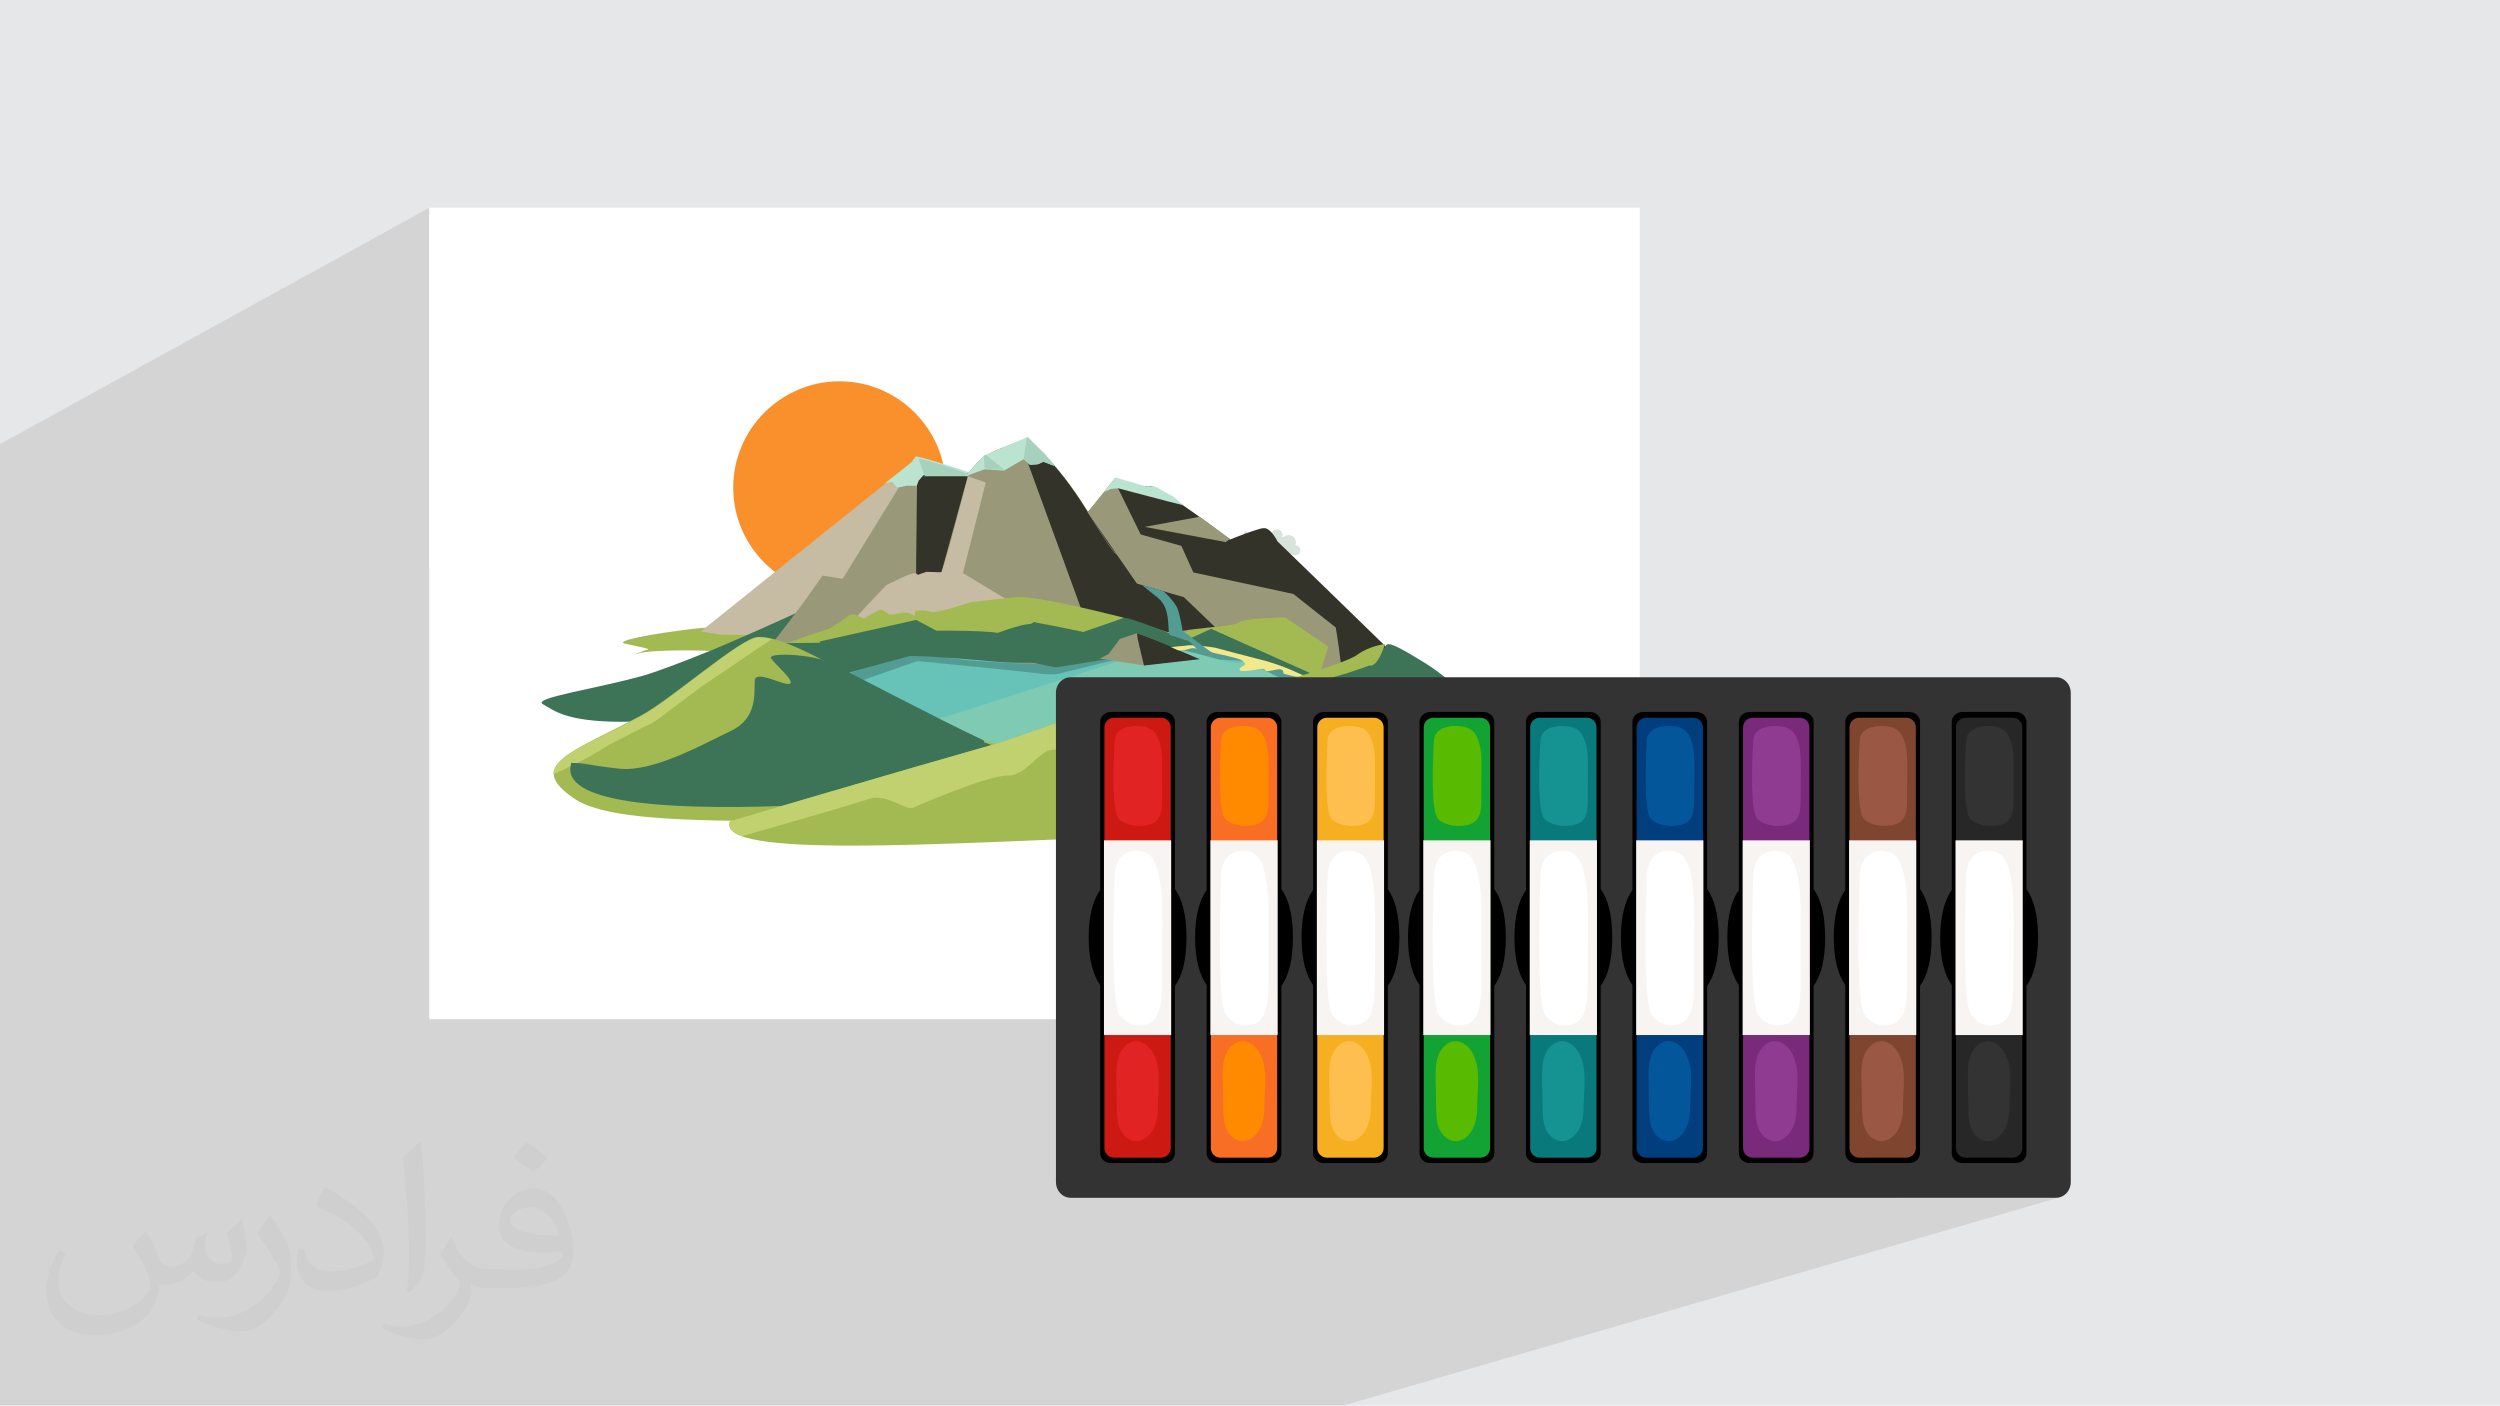 <?xml version="1.0" encoding="UTF-8"?>
<!DOCTYPE svg PUBLIC "-//W3C//DTD SVG 1.1//EN" "http://www.w3.org/Graphics/SVG/1.1/DTD/svg11.dtd">
<!-- Creator: CorelDRAW -->
<svg xmlns="http://www.w3.org/2000/svg" xml:space="preserve" width="3.705in" height="2.083in" version="1.1" style="shape-rendering:geometricPrecision; text-rendering:geometricPrecision; image-rendering:optimizeQuality; fill-rule:evenodd; clip-rule:evenodd"
viewBox="0 0 3705.33 2083.19"
 xmlns:xlink="http://www.w3.org/1999/xlink"
 xmlns:xodm="http://www.corel.com/coreldraw/odm/2003">
 <defs>
  <style type="text/css">
   <![CDATA[
    .fil11 {fill:#333329}
    .fil8 {fill:#3D7357}
    .fil13 {fill:#529C93}
    .fil9 {fill:#67C3B7}
    .fil10 {fill:#7ECAB2}
    .fil18 {fill:#929E34}
    .fil12 {fill:#99997A}
    .fil6 {fill:#A3BA53}
    .fil16 {fill:#A6D1BD}
    .fil15 {fill:#BBE4D0}
    .fil14 {fill:#C2D16F}
    .fil7 {fill:#C6BBA3}
    .fil5 {fill:#D6E4DB}
    .fil0 {fill:#E6E7E8}
    .fil17 {fill:#F4E98A}
    .fil4 {fill:#F9902B}
    .fil3 {fill:white}
    .fil20 {fill:black;fill-rule:nonzero}
    .fil33 {fill:#003E7D;fill-rule:nonzero}
    .fil34 {fill:#04569B;fill-rule:nonzero}
    .fil31 {fill:#09797C;fill-rule:nonzero}
    .fil29 {fill:#12A334;fill-rule:nonzero}
    .fil32 {fill:#159292;fill-rule:nonzero}
    .fil39 {fill:#272727;fill-rule:nonzero}
    .fil19 {fill:#333333;fill-rule:nonzero}
    .fil30 {fill:#58BB02;fill-rule:nonzero}
    .fil35 {fill:#7A2A7A;fill-rule:nonzero}
    .fil37 {fill:#7F452F;fill-rule:nonzero}
    .fil36 {fill:#903B92;fill-rule:nonzero}
    .fil38 {fill:#995744;fill-rule:nonzero}
    .fil21 {fill:#CC1911;fill-rule:nonzero}
    .fil23 {fill:#E22323;fill-rule:nonzero}
    .fil27 {fill:#F6AF20;fill-rule:nonzero}
    .fil25 {fill:#F86E25;fill-rule:nonzero}
    .fil22 {fill:#F8F4F1;fill-rule:nonzero}
    .fil26 {fill:#FF8A00;fill-rule:nonzero}
    .fil28 {fill:#FFBF4F;fill-rule:nonzero}
    .fil24 {fill:white;fill-rule:nonzero}
    .fil2 {fill:#373435;fill-opacity:0.031}
    .fil1 {fill:#373435;fill-opacity:0.102}
   ]]>
  </style>
 </defs>
 <g id="Layer_x0020_1">
  <polygon class="fil0" points="-0,0 3705.33,0 3705.33,2083.19 -0,2083.19 "/>
  <polygon class="fil1" points="1749.07,2083.19 1688.81,2083.19 1680.58,2083.19 1648.99,2083.19 1648.48,2083.19 1640.74,2083.19 1635.91,2083.19 1634.3,2083.19 1612.85,2083.19 1610.97,2083.19 1609.78,2083.19 1549.24,2083.19 1541.05,2083.19 1530.55,2083.19 1510.49,2083.19 1510.06,2083.19 1500.84,2083.19 1496.17,2083.19 1495.34,2083.19 1473.3,2083.19 1471.39,2083.19 1470.49,2083.19 1409.65,2083.19 1401.52,2083.19 1394.16,2083.19 1372,2083.19 1371.63,2083.19 1360.94,2083.19 1356.43,2083.19 1356.39,2083.19 1333.75,2083.19 1331.81,2083.19 1331.2,2083.19 1308.11,2083.19 1270.07,2083.19 1261.99,2083.19 1257.77,2083.19 1252.78,2083.19 1233.5,2083.19 1233.29,2083.19 1233.21,2083.19 1231.19,2083.19 1221.04,2083.19 1217.44,2083.19 1216.69,2083.19 1194.2,2083.19 1192.24,2083.19 1191.91,2083.19 1180.54,2083.19 1175.24,2083.19 1174.92,2083.19 1169.37,2083.19 1130.5,2083.19 1122.46,2083.19 1121.38,2083.19 1120.72,2083.19 1109.2,2083.19 1100.88,2083.19 1098.71,2083.19 1095,2083.19 1094.79,2083.19 1081.13,2083.19 1078.48,2083.19 1076.94,2083.19 1068.06,2083.19 1054.65,2083.19 1052.66,2083.19 1052.61,2083.19 1049.11,2083.19 1043.74,2083.19 1041.74,2083.19 1037.32,2083.19 990.92,2083.19 988.68,2083.19 984.98,2083.19 982.93,2083.19 978.33,2083.19 968.48,2083.19 966.24,2083.19 956.5,2083.19 956.36,2083.19 941.23,2083.19 939.52,2083.19 938.8,2083.19 937.2,2083.19 917.69,2083.19 915.09,2083.19 913.33,2083.19 913.08,2083.19 912.24,2083.19 908.56,2083.19 905.27,2083.19 902.27,2083.19 874.21,2083.19 856.63,2083.19 851.34,2083.19 848.58,2083.19 847.46,2083.19 843.4,2083.19 836.07,2083.19 833.77,2083.19 818.01,2083.19 817.94,2083.19 809.53,2083.19 801.33,2083.19 800.57,2083.19 797.45,2083.19 787.85,2083.19 786.26,2083.19 780.75,2083.19 777.1,2083.19 776.58,2083.19 775.65,2083.19 775.54,2083.19 775.37,2083.19 774.04,2083.19 773.5,2083.19 773.22,2083.19 748,2083.19 724.57,2083.19 718.91,2083.19 716.58,2083.19 712.19,2083.19 711.76,2083.19 703.87,2083.19 703.66,2083.19 701.3,2083.19 680.27,2083.19 679.51,2083.19 671.59,2083.19 661.64,2083.19 661.61,2083.19 661.44,2083.19 657.71,2083.19 654.83,2083.19 650.89,2083.19 650.37,2083.19 649.25,2083.19 649.03,2083.19 642.19,2083.19 641.17,2083.19 639.69,2083.19 635.99,2083.19 634.74,2083.19 633.92,2083.19 621.79,2083.19 599.25,2083.19 592.52,2083.19 590.73,2083.19 585.7,2083.19 575.8,2083.19 572.18,2083.19 571.25,2083.19 568.82,2083.19 564.34,2083.19 551,2083.19 541.09,2083.19 535.43,2083.19 524.68,2083.19 524.16,2083.19 523.41,2083.19 522.65,2083.19 522.41,2083.19 517.75,2083.19 509.12,2083.19 509.01,2083.19 495.58,2083.19 460.47,2083.19 454.84,2083.19 439.4,2083.19 438.84,2083.19 436.35,2083.19 421.74,2083.19 409.22,2083.19 398.47,2083.19 397.95,2083.19 395.79,2083.19 391.98,2083.19 386.25,2083.19 377.07,2083.19 375.82,2083.19 369.37,2083.19 347.48,2083.19 328.42,2083.19 323.96,2083.19 306.43,2083.19 303.88,2083.19 292.48,2083.19 283.01,2083.19 272.26,2083.19 271.74,2083.19 269.17,2083.19 268.16,2083.19 260.56,2083.19 254.75,2083.19 245.02,2083.19 243.16,2083.19 242.64,2083.19 196.37,2083.19 193.08,2083.19 174.03,2083.19 171.41,2083.19 163.22,2083.19 156.8,2083.19 146.05,2083.19 145.53,2083.19 142.56,2083.19 129.13,2083.19 123.26,2083.19 116.95,2083.19 112.96,2083.19 62.21,2083.19 33.96,2083.19 30.59,2083.19 19.84,2083.19 19.32,2083.19 15.94,2083.19 -0,2083.19 -0,2042.11 -0,2026.33 -0,1983.06 -0,1978.3 -0,1961.5 -0,1951.22 -0,1949.94 -0,1938.13 -0,1935.96 -0,1934.57 -0,1933.85 -0,1914.5 -0,1912.04 -0,1888.46 -0,1885.87 -0,1884.89 -0,1882.88 -0,1880.56 -0,1876.4 -0,1864.51 -0,1845.85 -0,1832.5 -0,1830.07 -0,1829.77 -0,1827.5 -0,1825.78 -0,1817.67 -0,1814.79 -0,1814.48 -0,1810.75 -0,1810.57 -0,1806.89 -0,1806.11 -0,1800.32 -0,1793.5 -0,1792.5 -0,1790.13 -0,1787.58 -0,1787.5 -0,1787.33 -0,1785.35 -0,1785.04 -0,1784.61 -0,1784.31 -0,1783.99 -0,1783.91 -0,1783.91 -0,1783.79 -0,1781.09 -0,1780.67 -0,1780.54 -0,1780.3 -0,1779.37 -0,1779.25 -0,1778.82 -0,1778.33 -0,1776.95 -0,1776.15 -0,1775.98 -0,1772.65 -0,1771.49 -0,1770.37 -0,1769.2 -0,1766.14 -0,1764.07 -0,1762.93 -0,1760.84 -0,1758.86 -0,1758.82 -0,1758.7 -0,1756.8 -0,1752.83 -0,1752.46 -0,1750.38 -0,1750.19 -0,1748.39 -0,1747.95 -0,1747.48 -0,1747 -0,1746.6 -0,1746.48 -0,1746.22 -0,1745.04 -0,1744.64 -0,1744.59 -0,1744.22 -0,1742.52 -0,1741.04 -0,1740.05 -0,1739.57 -0,1739.56 -0,1737.15 -0,1736.93 -0,1736.66 -0,1733.03 -0,1732.71 -0,1732.46 -0,1731.28 -0,1730.5 -0,1725.12 -0,1723.59 -0,1720.78 -0,1713.04 -0,1712.77 -0,1711.46 -0,1710.12 -0,1706.77 -0,1706.24 -0,1705.15 -0,1700.66 -0,1695.38 -0,1693.21 -0,1692.46 -0,1691.3 -0,1690.92 -0,1690.91 -0,1689.29 -0,1688.88 -0,1688.45 -0,1688 -0,1684.73 -0,1683.96 -0,1683.22 -0,1681.91 -0,1681.69 -0,1681.54 -0,1680.96 -0,1680.93 -0,1678.63 -0,1673.51 -0,1673.48 -0,1670.77 -0,1670.77 -0,1670.52 -0,1670.08 -0,1669.84 -0,1669.83 -0,1668.95 -0,1668.53 -0,1667.99 -0,1667.89 -0,1666.09 -0,1663.34 -0,1662.38 -0,1658.23 -0,1656.93 -0,1650.44 -0,1649.67 -0,1649.66 -0,1649.55 -0,1649.11 -0,1648.9 -0,1647.82 -0,1641.22 -0,1640.49 -0,1637.48 -0,1637.07 -0,1635.04 -0,1633.11 -0,1633.06 -0,1629.88 -0,1629.85 -0,1624.89 -0,1624.51 -0,1623.12 -0,1622.89 -0,1622.57 -0,1621.07 -0,1614.83 -0,1614.31 -0,1612.65 -0,1611.02 -0,1609.28 -0,1608.97 -0,1608.43 -0,1608 -0,1606.18 -0,1606.07 -0,1600.27 -0,1596.39 -0,1595.79 -0,1593.8 -0,1591.95 -0,1590.98 -0,1590.04 -0,1588.5 -0,1588.41 -0,1587.58 -0,1587.43 -0,1586.77 -0,1586.52 -0,1586.45 -0,1586 -0,1585.2 -0,1584.45 -0,1582.76 -0,1582.68 -0,1582.47 -0,1581.72 -0,1575.85 -0,1575.06 -0,1573.59 -0,1567.98 -0,1560.85 -0,1560.81 -0,1558.93 -0,1558.83 -0,1557.86 -0,1557.69 -0,1557.69 -0,1557.45 -0,1556.65 -0,1543.39 -0,1542.87 -0,1542.84 -0,1542.03 -0,1540.49 -0,1539.69 -0,1531.52 -0,1526.46 -0,1526.13 -0,1524.39 -0,1523.19 -0,1521.68 -0,1519.17 -0,1519.07 -0,1514.03 -0,1513.94 -0,1512.8 -0,1512.37 -0,1511.46 -0,1509.72 -0,1509.27 -0,1508.85 -0,1508.52 -0,1508.49 -0,1506.51 -0,1504.43 -0,1503.95 -0,1503.22 -0,1502.74 -0,1502.52 -0,1499.08 -0,1498.78 -0,1498.76 -0,1496.28 -0,1496.22 -0,1490.5 -0,1488.87 -0,1487.76 -0,1487.4 -0,1486.56 -0,1484.59 -0,1483.61 -0,1482.9 -0,1482.67 -0,1482.61 -0,1482.44 -0,1482.44 -0,1481.34 -0,1480.64 -0,1480.2 -0,1479.94 -0,1479.89 -0,1478.88 -0,1478.25 -0,1477.71 -0,1476.22 -0,1475.46 -0,1472.56 -0,1472.22 -0,1471.84 -0,1471.37 -0,1469.83 -0,1469.78 -0,1469.72 -0,1464.2 -0,1463.07 -0,1461.19 -0,1460.13 -0,1460.06 -0,1458.53 -0,1454.81 -0,1454.12 -0,1452.28 -0,1449.44 -0,1449.34 -0,1449.16 -0,1448.57 -0,1447.34 -0,1447.24 -0,1446.9 -0,1446.08 -0,1445.6 -0,1443.87 -0,1443.04 -0,1443.02 -0,1439.09 -0,1438.95 -0,1438.65 -0,1437.85 -0,1437.71 -0,1437.15 -0,1430.81 -0,1428.31 -0,1427.41 -0,1427.37 -0,1421.82 -0,1413.57 -0,1411.54 -0,1410.64 -0,1409.87 -0,1406.07 -0,1405.89 -0,1404.98 -0,1404.17 -0,1403.92 -0,1402.52 -0,1400.98 -0,1399.24 -0,1399.01 -0,1397.72 -0,1392.53 -0,1391.84 -0,1390.61 -0,1390.38 -0,1389.39 -0,1389.12 -0,1381.95 -0,1381.6 -0,1377.91 -0,1377.48 -0,1374.91 -0,1374.01 -0,1365.95 -0,1365.5 -0,1364.41 -0,1364.41 -0,1362.47 -0,1362.4 -0,1360.22 -0,1358.87 -0,1354.28 -0,1353.5 -0,1349.64 -0,1349.28 -0,1348.09 -0,1347.86 -0,1347.74 -0,1346.72 -0,1346.53 -0,1341.45 -0,1340.35 -0,1339.19 -0,1337.22 -0,1313.17 -0,1312 -0,1312 -0,1311.21 -0,1309.29 -0,1167.99 -0,1152.86 -0,658.2 636.2,307.92 636.2,843.39 1176.3,580.67 1183.27,577.51 1190.41,574.7 1197.72,572.22 1205.17,570.11 1212.76,568.35 1220.48,566.97 1228.31,565.97 1236.26,565.36 1244.31,565.16 1252.43,565.37 1260.45,565.98 1268.35,566.99 1276.13,568.39 1283.76,570.17 1291.25,572.31 1298.57,574.8 1305.74,577.65 1312.72,580.82 1319.52,584.33 1326.12,588.15 1332.51,592.27 1338.69,596.69 1344.64,601.38 1350.35,606.36 1355.82,611.59 1361.04,617.08 1365.98,622.81 1370.65,628.78 1375.04,634.96 1379.14,641.36 1382.93,647.96 1386.4,654.75 1389.55,661.72 1392.37,668.86 1394.84,676.17 1396.96,683.61 1397.86,687.52 1403.37,689.24 1410.35,691.44 1416.86,693.52 1417.91,693.85 1461,673.98 1461.22,674.15 1465.76,672.2 1473.35,668.7 1478.7,666.33 1484.03,664.13 1489.3,662.1 1489.51,662.03 1509.53,653.44 1521.98,647.71 1522.92,647.71 1550.12,673.98 1557.74,683.77 1563.77,690.67 1570.82,699.12 1578.22,708.45 1585.91,718.65 1593.83,729.74 1596.24,733.31 1653.31,707.74 1653.51,708.76 1653.77,708.85 1655.1,709.32 1657.19,710.05 1659.92,710.98 1663.2,712.07 1666.91,713.28 1670.96,714.55 1675.24,715.83 1679.63,717.08 1684.04,718.25 1688.36,719.3 1692.49,720.16 1696.31,720.8 1699.72,721.16 1702.62,721.2 1704.9,720.87 1708.08,721.3 1713.21,723.45 1719.99,727.1 1728.12,732 1737.3,737.9 1747.25,744.57 1753.16,748.65 1754.62,749.02 1754.05,749.27 1757.65,751.76 1768.22,759.22 1778.66,766.71 1788.67,774 1797.95,780.83 1806.21,786.96 1813.15,792.16 1818.48,796.17 1821.04,798.11 1845.32,787.66 1845.89,787.52 1846.55,787.48 1847.21,787.56 1847.78,787.79 1848.26,788.12 1848.66,788.54 1848.97,788.99 1849.19,789.46 1849.24,789.66 1849.26,789.66 1853.6,788.13 1857.85,786.71 1861.88,785.43 1862.72,785.19 1865.76,783.88 1867.45,783.29 1869.19,782.92 1870.94,782.79 1872.36,782.92 1873.75,782.79 1877.56,783.64 1881.19,785.87 1883.3,787.87 1889.22,785.33 1890.8,784.84 1892.51,784.67 1894.22,784.84 1895.81,785.33 1897.25,786.1 1898.5,787.13 1899.52,788.38 1900.3,789.81 1900.79,791.4 1900.96,793.11 1900.92,793.46 1900.81,793.81 1900.66,794.17 1900.49,794.52 1900.31,794.87 1900.16,795.22 1900.06,795.57 1900.02,795.93 1900.37,795.93 1900.72,795.93 1901.07,795.93 1901.27,795.93 1905.29,794.21 1906.23,793.81 1907.22,793.5 1908.24,793.29 1909.28,793.15 1910.33,793.11 1912.39,793.32 1914.32,793.93 1916.07,794.89 1917.61,796.16 1918.87,797.69 1919.83,799.44 1920.44,801.37 1920.65,803.43 1920.65,804.13 1920.64,804.82 1920.6,805.49 1920.54,806.13 1920.43,806.72 1920.26,807.25 1920.03,807.72 1919.72,808.12 1921.39,808.29 1922.87,808.76 1924.15,809.5 1925.23,810.46 1926.08,811.6 1926.71,812.87 1927.09,814.22 1927.22,815.62 1927.09,817.02 1926.71,818.38 1926.08,819.65 1925.23,820.78 1924.15,821.74 1922.87,822.48 1916.78,825.06 1951.61,858.77 2052.25,956.64 2056.55,954.9 2058,954.72 2059.76,954.86 2061.88,955.33 2064.35,956.13 2067.23,957.27 2070.52,958.77 2074.25,960.62 2078.45,962.85 2083.15,965.45 2088.35,968.44 2094.11,971.81 2100.42,975.6 2107.33,979.79 2114.76,984.41 2122.09,989.28 2129.33,994.39 2136.45,999.7 2143.46,1005.19 2150.35,1010.84 2157.1,1016.62 2163.72,1022.5 2170.19,1028.46 2176.51,1034.47 2182.68,1040.52 2188.67,1046.57 2194.5,1052.6 2196.96,1055.2 2198.61,1055.2 2200.25,1055.28 2201.85,1055.5 2203.39,1055.86 2204.87,1056.35 2206.27,1056.97 2207.6,1057.7 2208.83,1058.54 2209.98,1059.49 2211.02,1060.53 2211.94,1061.65 2212.74,1062.86 2213.42,1064.14 2213.96,1065.49 2214.36,1066.89 2214.6,1068.35 2214.69,1069.84 2214.69,1074.6 2215.94,1076 2217.1,1077.33 2271.54,1056.35 2273.02,1055.86 2274.56,1055.5 2276.15,1055.28 2277.8,1055.2 2356.37,1055.2 2358.02,1055.28 2359.61,1055.5 2361.15,1055.86 2362.63,1056.35 2364.04,1056.97 2365.36,1057.7 2366.6,1058.54 2367.74,1059.49 2368.78,1060.53 2369.7,1061.65 2370.5,1062.86 2371.18,1064.14 2371.72,1065.49 2372.12,1066.89 2372.36,1068.35 2372.44,1069.84 2372.44,1077.92 2429.3,1056.35 2430.78,1055.86 2432.32,1055.5 2433.92,1055.28 2435.56,1055.2 2514.13,1055.2 2515.78,1055.28 2517.37,1055.5 2518.91,1055.86 2520.39,1056.35 2521.8,1056.97 2523.12,1057.7 2524.36,1058.54 2525.5,1059.49 2526.54,1060.53 2527.46,1061.65 2528.27,1062.86 2528.94,1064.14 2529.48,1065.49 2529.88,1066.89 2530.13,1068.35 2530.21,1069.84 2530.21,1077.59 2587.06,1056.35 2588.54,1055.86 2590.08,1055.5 2591.68,1055.28 2593.33,1055.2 2671.89,1055.2 2673.54,1055.28 2675.13,1055.5 2676.67,1055.86 2678.15,1056.35 2679.56,1056.97 2680.88,1057.7 2682.12,1058.54 2683.26,1059.49 2684.3,1060.53 2685.22,1061.65 2686.03,1062.86 2686.71,1064.14 2687.25,1065.49 2687.65,1066.89 2687.89,1068.35 2687.97,1069.84 2687.97,1077.27 2744.82,1056.35 2746.3,1055.86 2747.84,1055.5 2749.44,1055.28 2751.08,1055.2 2829.65,1055.2 2831.3,1055.28 2832.89,1055.5 2834.43,1055.86 2835.91,1056.35 2837.31,1056.97 2838.64,1057.7 2839.88,1058.54 2841.02,1059.49 2842.06,1060.53 2842.98,1061.65 2843.79,1062.86 2844.47,1064.14 2845.01,1065.49 2845.41,1066.89 2845.65,1068.35 2845.73,1069.84 2845.73,1076.96 2902.59,1056.35 2904.06,1055.86 2905.61,1055.5 2907.2,1055.28 2908.85,1055.2 2987.42,1055.2 2989.06,1055.28 2990.66,1055.5 2992.2,1055.86 2993.67,1056.35 2995.08,1056.97 2996.41,1057.7 2997.64,1058.54 2998.78,1059.49 2999.82,1060.53 3000.75,1061.65 3001.55,1062.86 3002.23,1064.14 3002.77,1065.49 3003.17,1066.89 3003.41,1068.35 3003.5,1069.84 3003.5,1317.65 3005.44,1320.56 3007.29,1323.65 3009.04,1326.95 3010.67,1330.44 3012.19,1334.13 3013.6,1338.04 3014.89,1342.15 3016.06,1346.49 3017.1,1351.04 3018.01,1355.82 3018.8,1360.83 3019.44,1366.08 3019.95,1371.57 3020.32,1377.3 3020.54,1383.28 3020.62,1389.52 3020.54,1395.75 3020.32,1401.73 3019.95,1407.46 3019.44,1412.95 3018.8,1418.2 3018.01,1423.21 3017.1,1427.99 3016.06,1432.54 3014.89,1436.87 3013.6,1440.99 3012.19,1444.89 3010.67,1448.59 3009.04,1452.08 3007.29,1455.37 3005.44,1458.47 3003.5,1461.38 3003.5,1709.19 3003.41,1710.69 3003.17,1712.14 3002.77,1713.54 3002.23,1714.89 3001.55,1716.17 3000.75,1717.38 2999.82,1718.5 2998.78,1719.54 2997.64,1720.49 2996.41,1721.33 2995.08,1722.06 2993.67,1722.68 2992.2,1723.17 2816.89,1775.27 3047.43,1775.27 3049.65,1775.15 3051.8,1774.8 3053.88,1774.23 2137.89,2040.52 2147.17,2083.19 2137.89,2040.52 1991.09,2083.19 1988.5,2083.19 1780.65,2083.19 1775.66,2083.19 1752.4,2083.19 1750.55,2083.19 "/>
  <path class="fil2" d="M217.02 1826.17c7,11 12,21 16,32 3,7 5,19 21,19 5,0 11,-1 17,-5 7,-3 12,-9 14,-17l6 -21 15 -7 1 1c-2,8 -3,16 -3,21 0,18 15,24 27,24 7,0 13,-3 13,-10 0,-8 -4,-22 -8,-35 7,-7 14,-14 22,-20l1 1c4,15 6,30 6,40 0,10 -4,20 -8,27 -7,14 -20,25 -36,25 -12,0 -25,-6 -34,-17l-1 0c-9,11 -22,20 -43,20l-7 0c-1,14 -4,24 -9,33 -13,25 -50,42 -85.01,42 -49,0 -73.01,-28 -73.01,-66 0,-23 8,-45 19,-60l10 4c-7,14 -12,27 -12,40 0,35 29,52 62,52 31,0 68.01,-19 75.01,-42 -3,-25 -12,-36 -26,-59 4,-7 10,-15 17,-23l1 0 0 0 0 0 2 1 0 0 0.02 -0.01zm564.05 -133.01c10,6 20,14 30,23 -6,8 -12,15 -21,21 -10,-8 -20,-15 -30,-22 7,-8 14,-15 20,-22l0 0 0 0 1 0 0 0 0 -0zm5 96.01c-17,0 -30,11 -30,19 0,17 33,23 73.01,23 -5,-20 -22,-42 -43,-42zm-37 93.01c22,0 41,-1 55,-4 16,-4 30,-12 30,-18 0,-1 0,-3 -1,-5 -9,1 -19,1 -29,1 -29,0 -52,-7 -61,-23 -2,-5 -4,-10 -4,-16 0,-16 7,-32 19,-42 10,-9 21,-14 33,-14 20,0 37,16 48,42 6,14 11,30 11,51 0,14 -4,25 -12,34 -16,15 -45,21 -90.01,21l-20 0 0 0 -5 0c-11,0 -19,-2 -25,-7l-1 0c0,3 1,5 1,7 0,10 -3,23 -10,33 -20,30 -42,43 -60,43 -19,0 -42,-7 -63,-17l4 -7c7,3 16,5 29,5 34,0 78.01,-33 84.01,-64 -1,-3 -4,-6 -7,-10 -10,-12 -16,-22 -22,-32 5,-10 10,-18 14,-25l2 0c14,29 28,46 57,46l5 0 0 0 21 0 0 0 0 0 -3 1 0 0 -0 -0zm-146.01 31c2,-14 3,-29 3,-43l0 -21c0,-39 -5,-96.01 -9,-133.01 7,-8 17,-17 25,-23l2 1c5,47 7,101.01 7,151.01 0,13 -1,26 -2,35 -1,12 -8,21 -22,35l-3 -1 -1 -1 0 0 -0 0zm-151.02 -62.01c1,18 10,33 41,33 20,0 36,-5 55,-14 3,-1 5,-3 5,-5 0,-12 -9,-27 -24,-41 -14,-13 -34,-25 -52,-32 -6,-3 -8,-5 -8,-8 0,-5 7,-16 13,-24l2 0c20,11 43,27 60,44 15,16 25,33 25,51 0,13 -4,26 -11,38 -22,11 -46,20 -70.01,20 -29,0 -48,-14 -48,-45 0,-3 0,-9 1,-16l10 0 0 0 0 0 1 -1 0 0 0 0zm-52 -52l18 29c7,11 13,22 13,41l0 24c0,19 -12,39 -32,60 -15,14 -29,20 -42,20 -19,0 -40,-6 -65,-17l3 -7c8,2 17,4 28,4 36,0 72.01,-26 89.01,-58 2,-4 3,-7 3,-9 0,-4 -2,-8 -4,-11 -9,-17 -19,-33 -30,-47 6,-9 12,-18 18,-27l1 0 0 0 0 0 0 -2 0 0 0 -0z"/>
  <g id="_2339523145392">
   <polygon class="fil3" points="636.2,1510.59 2430.31,1510.59 2430.31,307.92 636.2,307.92 "/>
   <g id="_2932968185520">
    <path class="fil4" d="M1244.31 880.35c86.3,0 157.6,-70.35 157.6,-157.59 0,-86.3 -70.36,-157.6 -157.6,-157.6 -86.3,0 -157.6,70.35 -157.6,157.6 0,86.3 70.36,157.59 157.6,157.59z"/>
    <path class="fil5" d="M1580.14 727.44c-3.75,0 -6.57,2.81 -6.57,6.57 0,3.75 2.81,6.56 6.57,6.56 3.75,0 6.56,-2.81 6.56,-6.56 0,-3.75 -2.81,-6.57 -6.56,-6.57zm-67.54 82.55c-5.63,4.69 -13.13,7.5 -20.64,7.5 -5.63,0 -12.19,-1.88 -16.88,-4.69 -5.63,2.81 -11.26,4.69 -17.82,4.69 -12.19,0 -23.45,-5.63 -30.02,-15.01 -2.81,2.81 -7.5,4.69 -12.19,4.69 -9.38,0 -17.82,-7.5 -17.82,-17.82 0,-9.38 6.57,-16.88 15.94,-17.82 -0.94,-2.81 -1.87,-5.63 -1.87,-9.38 0,-13.13 10.32,-22.52 22.52,-22.52 5.63,0 11.26,2.81 15.94,6.57 1.88,0 3.75,-0.94 6.57,-0.94 -0.94,-1.88 -0.94,-4.69 -0.94,-6.57 0,-10.32 8.44,-17.82 17.82,-17.82 10.32,0 17.82,8.44 17.82,17.82l0 0c2.81,-14.07 15.01,-23.45 29.08,-23.45 11.26,0 21.57,6.56 26.27,15.01 1.87,-0.94 3.75,-1.88 6.56,-1.88 6.57,0 12.2,5.63 12.2,12.19 0,1.88 -0.94,3.75 -0.94,5.63 1.88,0 3.75,0 5.63,0 16.88,0 30.96,14.07 30.96,30.96 0,16.89 -14.07,30.96 -30.96,30.96 -7.5,0 -14.07,-2.81 -19.7,-7.5 -1.88,10.32 -10.32,17.82 -20.64,17.82 -7.5,0 -14.07,-3.75 -17.82,-9.38l0 0 0.93 0.94z"/>
    <path class="fil5" d="M1846.55 787.48c1.88,0 2.81,1.87 2.81,2.81 0,1.87 -0.94,2.81 -2.81,2.81 -1.87,0 -2.81,-0.94 -2.81,-2.81 0,-1.88 0.94,-2.81 2.81,-2.81zm30.02 36.58c2.81,1.88 5.63,3.75 9.38,3.75 2.81,0 5.63,-0.94 7.5,-1.87 2.81,0.94 4.69,1.87 7.5,1.87 5.63,0 10.31,-2.81 13.13,-6.56 1.88,0.94 3.75,1.87 5.63,1.87 4.69,0 7.5,-3.75 7.5,-7.5 0,-3.75 -2.81,-7.5 -7.5,-7.5 0.94,-0.94 0.94,-2.81 0.94,-4.69 0,-5.63 -4.69,-10.32 -10.32,-10.32 -2.81,0 -5.63,0.94 -7.5,2.81 -0.94,0 -1.87,0 -2.81,0 0,-0.94 0.94,-1.88 0.94,-2.81 0,-4.69 -3.75,-8.44 -8.44,-8.44 -4.69,0 -8.44,3.75 -8.44,8.44l0 0c-0.94,-5.63 -6.57,-10.32 -13.13,-10.32 -4.69,0 -9.38,2.81 -12.2,6.57 -0.94,-0.94 -1.87,-0.94 -2.81,-0.94 -2.81,0 -5.63,2.81 -5.63,5.63 0,0.94 0,1.88 0.94,2.81 -0.94,0 -1.87,0 -2.81,0 -7.5,0 -14.07,6.57 -14.07,14.07 0,7.5 6.57,14.07 14.07,14.07 3.75,0 6.56,-0.94 8.44,-2.81 0.94,4.69 4.69,8.44 9.38,8.44 2.81,0 6.57,-1.87 7.5,-4.69l0 0 2.81 -1.88z"/>
    <path class="fil6" d="M1237.74 929.13c0,0 -147.28,-4.69 -210.13,2.81 -62.85,7.5 -121.95,18.76 -99.43,22.52 22.52,4.69 36.59,7.5 31.89,8.44 -5.63,0.94 -28.14,10.32 -14.07,5.63 14.07,-5.63 112.57,-6.57 153.84,0 41.28,6.56 137.9,-35.65 136.96,-40.34l0.93 0.94z"/>
    <path class="fil7" d="M1305.28 818.44l54.41 -139.77 -320.82 257.03 27.21 4.69c0,0 148.22,4.69 150.09,-5.63 1.88,-9.38 89.12,-116.32 89.12,-116.32z"/>
    <path class="fil8" d="M1196.46 900.99c0,0 -70.35,32.83 -139.77,61.91 -39.4,15.94 -77.86,30.96 -103.19,38.46 -70.36,19.7 -164.17,32.83 -149.16,42.22 15.95,8.44 31.9,26.26 119.14,26.26 87.24,0 214.82,-22.51 214.82,-22.51l57.22 -145.41 0.94 -0.93z"/>
    <path class="fil9" d="M2075.44 1133.63c0,0 -106,-202.62 -240.15,-232.64 -133.2,-30.02 -217.63,-30.02 -383.67,-10.32 -166.04,19.7 -294.56,143.52 -386.49,215.76 -91.93,72.23 -72.23,86.3 -45.03,93.81 27.21,7.5 1004.68,14.07 1054.4,9.38 49.72,-4.69 42.21,-61.91 0,-76.93l0.94 0.94z"/>
    <path class="fil10" d="M2075.44 1133.63c0,0 -43.15,-82.55 -109.76,-150.09 -28.15,15.01 -48.78,27.2 -48.78,29.08 0.94,5.63 -75.98,-38.46 -77.86,-30.96 -2.81,7.5 -105.06,-26.27 -105.06,-26.27l-128.52 41.28c0,0 -0.94,0 -1.87,0.94l-380.86 121.95 85.37 89.11c269.22,3.75 644.46,5.63 742.95,3.75l45.97 -8.44c22.52,-16.88 11.26,-56.28 -22.52,-68.48l0.94 -1.87z"/>
    <path class="fil9" d="M2075.44 1133.63c0,0 -43.15,-82.55 -109.76,-150.09 -28.15,15.01 -48.78,27.2 -48.78,29.08 0,1.88 -7.5,-1.87 -18.76,-6.56 -145.41,76.92 -310.5,163.22 -388.36,203.56 227.95,1.88 466.22,2.81 542.21,0.94l45.96 -8.44c22.52,-16.88 11.26,-56.28 -22.52,-68.48z"/>
    <path class="fil11" d="M1400.96 949.77c92.87,-33.77 252.34,-241.09 252.34,-241.09 0,0 41.28,15.01 51.59,12.19 11.26,-2.81 118.2,78.8 118.2,78.8 0,0 41.28,-16.88 50.65,-16.88 10.32,0 19.7,19.7 19.7,19.7l58.16 56.28 102.25 99.43 -20.63 74.11 -289.87 -88.18 -342.4 5.63 0 0z"/>
    <path class="fil12" d="M1991.95 1019.19l-248.59 -75.98 -34.71 0.94c-15.94,-69.42 -34.71,-156.66 -34.71,-156.66l76.92 21.57 17.82 39.4 148.22 31.89 62.85 49.72c0,0 8.44,49.72 11.26,89.12l0.94 0z"/>
    <path class="fil12" d="M1036.06 1058.59c57.22,-39.4 77.86,-66.61 101.31,-95.69 53.47,-67.54 81.61,-109.76 81.61,-109.76l30.02 4.69 110.69 -180.11c0,0 62.85,33.77 75.98,22.52 3.75,-3.75 15.01,-19.7 27.21,-26.27 27.2,-15.01 61.91,-22.52 61.91,-22.52 0,0 41.28,31.89 85.37,103.19 21.57,35.65 39.4,62.85 43.15,64.73 11.26,4.69 105.07,126.64 105.07,126.64l-210.13 40.33 -193.24 -16.88 -318.94 87.24 0 1.88z"/>
    <path class="fil11" d="M1517.29 669.28c4.69,-10.31 7.5,-16.88 7.5,-16.88 0,0 41.28,31.89 85.37,103.19 21.57,35.65 39.4,62.85 43.15,64.73 11.26,4.69 105.07,126.64 105.07,126.64l-133.2 17.82 -107.88 -295.5z"/>
    <path class="fil11" d="M1359.69 678.67c0,0 -4.69,302.06 0,292.68 4.69,-8.44 75.98,-270.17 75.98,-270.17l-75.98 -22.52 0 0z"/>
    <polygon class="fil7" points="1372.82,847.52 1346.56,856.9 1355.94,917.87 1531.36,912.24 1427.23,849.39 "/>
    <path class="fil13" d="M1235.87 1004.18l24.39 10.32 99.43 -34.71c0,0 175.42,16.88 181.05,18.76 5.63,0.94 24.39,0.94 24.39,0.94l141.65 -34.71c0,0 33.77,1.87 34.71,-1.88 0.94,-3.75 66.61,15.01 66.61,15.01 0,0 48.78,0.94 47.84,3.75 -0.94,2.81 49.72,27.2 49.72,27.2l33.77 -4.69 -181.05 -55.35c0,0 -167.92,36.59 -189.49,36.59 -21.58,0 -26.27,-0.94 -26.27,-0.94 0,0 -117.26,-3.75 -138.83,-10.32 -21.58,-6.57 -35.65,-6.57 -40.34,-6.57 -4.69,0 -125.7,36.59 -127.57,36.59z"/>
    <path class="fil6" d="M1166.44 953.52c0,0 54.41,-21.58 98.5,-30.96 45.03,-9.38 84.43,-16.89 88.18,-16.89 3.75,0 16.88,-2.81 25.33,0.94 8.44,3.75 60.04,-14.07 60.04,-14.07 0,0 38.46,-4.69 68.48,-7.5 30.02,-2.81 156.66,30.02 156.66,30.02l65.67 21.58c0,0 99.44,-7.5 106.94,-14.07 7.5,-6.56 68.48,-7.5 68.48,-7.5l63.79 43.15 -15.01 49.72c0,0 -137.89,-46.9 -163.22,-49.72 -24.39,-2.81 -415.57,0 -416.5,4.69 0,4.69 -209.19,-9.38 -209.19,-9.38l1.87 -0.01z"/>
    <path class="fil8" d="M1215.22 952.58l-70.35 0.94 97.56 47.84 106 -29.08c30.02,0 86.3,4.69 116.32,7.5 39.4,3.75 52.53,1.87 91.93,2.81 0,0 -62.85,-35.65 -70.36,-42.21 -7.5,-6.56 -98.5,-5.63 -98.5,-5.63l-30.02 -15.94 -142.59 31.89 0 1.87z"/>
    <path class="fil8" d="M1450.68 948.83c0,0 52.53,-21.57 71.3,-23.45 17.82,-1.87 0.94,-5.63 17.82,-1.87 16.89,2.81 65.67,13.13 65.67,13.13 0,0 52.53,-17.82 59.1,-20.63 6.57,-3.75 93.81,32.83 93.81,32.83l36.59 -16.88 157.59 70.36 -28.14 -2.81c0,0 -113.51,-34.71 -125.7,-38.46 -12.2,-3.75 -52.53,-4.69 -62.85,-0.94 -11.26,3.75 -170.73,29.08 -170.73,29.08 0,0 -105.07,-17.82 -114.44,-39.4l0 -0.94z"/>
    <path class="fil6" d="M1507.91 1112.99c-13.13,-9.38 -53.47,-9.38 -127.58,-45.96 -94.74,-47.84 -209.19,-126.64 -257.97,-122.89 -25.33,1.88 -127.58,91.93 -170.73,115.39 -102.25,55.34 -173.54,73.17 -102.25,122.89 39.4,28.15 131.33,33.77 291.74,34.71 251.41,0.94 596.61,-15.01 596.61,-15.01l-230.77 -89.11 0.94 -0z"/>
    <path class="fil14" d="M1143 946.95c-7.5,-1.88 -15.01,-2.81 -20.64,-1.88 -25.33,1.88 -127.57,91.93 -170.73,115.39 -74.11,40.34 -132.27,60.04 -131.33,87.24 4.69,-2.81 10.32,-4.69 15.95,-7.5 53.47,-25.33 41.28,-23.45 81.61,-44.09 40.34,-20.63 30.02,-15.94 45.03,-22.52 15.01,-7.5 53.47,-40.33 90.99,-65.67 27.21,-17.82 67.54,-45.96 89.12,-60.04l0 -0.94z"/>
    <path class="fil8" d="M847.5 1130.82c22.52,0 18.76,2.81 70.35,8.44 50.66,5.63 126.64,-37.52 166.04,-56.28 39.4,-18.76 33.77,-57.22 34.71,-74.11 0.94,-16.88 42.21,7.5 51.59,4.69 9.38,-2.81 -19.7,-27.21 -27.2,-37.52 -7.5,-9.38 58.16,-6.57 83.49,4.69 22.52,10.32 167.92,87.24 228.89,115.38 7.5,3.75 -0.94,2.81 4.69,4.69 45.96,15.94 23.45,13.13 34.71,30.96 11.26,18.76 8.44,35.65 8.44,35.65 0,0 -702.62,85.37 -655.71,-38.46l0 1.88z"/>
    <polygon class="fil12" points="1656.12,721.81 1761.19,935.7 1735.86,938.51 1612.03,759.34 1653.31,707.74 "/>
    <polygon class="fil12" points="1629.85,976.04 1642.99,969.47 1659.87,946.95 1685.2,938.51 1710.53,947.89 1772.44,976.04 1695.52,986.35 "/>
    <polygon class="fil11" points="1686.14,946.95 1695.52,986.35 1778.07,976.97 1735.86,959.15 1734.92,958.21 1710.53,947.89 1685.2,938.51 "/>
    <path class="fil7" d="M1313.72 867.22c0,0 -53.47,55.35 -50.65,55.35 1.87,0 92.87,-7.5 92.87,-10.32 5.63,-68.48 20.64,-75.98 -42.21,-45.03z"/>
    <path class="fil11" d="M1588.58 837.2l166.04 47.84 45.96 44.09c0,0 -62.85,5.63 -62.85,10.32 0,4.69 -150.09,-102.25 -150.09,-102.25l0.94 0z"/>
    <path class="fil15" d="M1353.13 683.35l-41.28 32.83c0,0 10.31,-2.81 12.19,-0.94 1.87,2.81 1.87,4.69 4.69,6.56 2.81,1.88 14.07,-1.87 14.07,-1.87l15.94 0 2.81 -7.5 7.5 -8.44 64.73 0 0.94 -4.69c0,0 -76.92,-25.33 -77.86,-22.52 -0.94,2.81 -4.69,5.63 -4.69,5.63l0.94 0.94z"/>
    <path class="fil16" d="M1370.01 705.87l64.73 0 0.94 -2.81 -22.51 -8.44c-19.7,-6.57 -45.03,-14.07 -52.53,-15.01l0.94 0.94 9.38 26.27 -0.94 -0.94z"/>
    <polygon class="fil15" points="1459.13,695.55 1430.98,705.87 1457.25,675.85 1522.92,647.71 1550.12,673.98 1563.25,690.86 1546.37,684.29 1538.86,688.04 1526.67,688.98 1517.29,680.54 1488.2,697.43 "/>
    <path class="fil16" d="M1457.25 675.85l3.75 -1.87 28.15 22.52c0,0 -28.15,-1.88 -29.08,-1.88 -0.94,0 -1.88,-18.76 -1.88,-18.76l-0.94 -0z"/>
    <path class="fil16" d="M1521.98 647.71l0.94 0 26.26 26.27 14.07 16.88 -16.88 -6.57 -8.44 3.75 -11.26 0.94 -9.38 -8.44c0.94,-6.56 2.81,-22.52 4.69,-32.83l-0 0z"/>
    <path class="fil17" d="M1763.06 956.33c12.19,0 34.71,2.81 38.46,3.75 3.75,0.94 45.03,12.2 75.05,19.7 30.02,8.44 55.35,21.57 55.35,21.57l7.5 0.94 -12.19 1.87c0,0 -1.88,-0.94 -9.38,-1.87 -7.5,-1.88 -12.19,-2.81 -15.01,-3.75 -1.87,-1.88 0.94,-6.57 -6.57,-6.57 -6.56,0 -18.76,4.69 -20.63,1.87 -1.88,-3.75 -8.44,-2.81 -15.94,-0.94 -7.5,0.94 -23.46,3.75 -22.52,-0.94 0.94,-4.69 11.26,-5.63 7.5,-9.38 -3.75,-3.75 -0.94,-4.69 -29.08,-11.26 -28.14,-5.63 -44.09,-12.19 -50.65,-10.31 -6.57,1.87 -9.38,2.81 -13.13,2.81 -3.75,0 -5.63,0 -5.63,0l-10.32 -4.69 27.2 -2.81 -0.01 -0z"/>
    <path class="fil6" d="M1216.16 940.39c0,0 31.9,-20.63 38.46,-25.33 6.56,-5.63 10.31,-5.63 19.7,-0.94 9.38,4.69 5.63,1.88 16.88,-3.75 11.26,-5.63 14.07,-9.38 20.64,-3.75 6.57,4.69 8.44,4.69 14.07,3.75 5.63,-0.94 15.01,-4.69 22.51,-0.94 7.5,3.75 9.38,4.69 9.38,4.69 0,0 -133.2,34.71 -140.71,27.2l-0.94 -0.94z"/>
    <path class="fil8" d="M1697.4 1125.19l81.61 -67.54 53.47 -29.08c0,0 213.88,-51.59 221.38,-71.3 2.81,-6.57 15.01,-0.94 53.47,22.52 79.74,47.84 144.46,143.52 155.72,150.09 21.57,13.13 -465.29,-0.94 -565.66,-5.63l0 0.94z"/>
    <path class="fil6" d="M1082.02 1217.12c0,0 263.6,-77.86 393.05,-114.44 36.59,-10.32 169.79,-62.85 210.13,-65.67 101.31,-6.57 110.69,52.53 166.98,54.41 78.8,2.81 117.26,-35.65 153.85,-24.39 36.58,11.26 189.49,124.76 189.49,154.78 0,15.01 -236.4,8.44 -511.25,17.82 -292.68,10.31 -624.76,33.77 -602.24,-22.52l0 0z"/>
    <path class="fil18" d="M1727.42 1038.88c63.79,9.38 77.86,51.59 125.7,52.53 35.65,0.94 55.35,39.4 77.86,32.83 37.52,13.13 29.08,-63.79 67.54,-59.1 38.46,4.69 123.83,89.12 155.72,105.07 24.39,21.58 41.28,41.28 41.28,51.59 0,8.44 -72.24,9.38 -181.99,11.26 -33.77,-12.2 -66.6,-21.58 -92.87,-21.58 -59.1,0 -169.79,0 -169.79,-12.19 0,-12.19 87.24,-48.78 73.17,-56.28 -14.07,-6.57 -19.7,-35.65 -54.41,-49.72 -33.77,-14.07 -73.17,-40.34 -73.17,-40.34 7.5,-6.57 17.82,-11.26 30.96,-13.13l-0.01 -0.94z"/>
    <path class="fil14" d="M1082.02 1217.12c0,0 263.6,-77.86 393.05,-114.44 36.59,-10.32 169.79,-62.85 210.13,-65.67 17.82,-0.94 32.83,0 45.96,1.87 -9.38,3.75 -22.52,7.5 -34.71,13.13 -31.9,13.13 -41.28,16.88 -62.85,32.83 -21.58,15.95 -49.72,28.15 -71.3,26.27 -20.63,-1.87 -41.28,39.4 -69.42,38.46 -28.15,-0.94 -131.33,44.09 -140.71,47.84 -9.38,3.75 -40.33,-22.52 -64.73,-13.13 -13.13,4.69 -103.19,30.96 -188.56,55.34 -14.07,-5.63 -20.63,-13.13 -16.88,-22.51l0.01 0z"/>
    <polygon class="fil12" points="1696.46,780.91 1816.53,803.43 1823.1,798.74 1778.07,765.91 "/>
    <path class="fil7" d="M1461 715.25l-33.77 134.14c0,0 -38.46,14.07 -31.89,-0.94 6.57,-15.01 39.4,-142.59 39.4,-142.59l26.27 9.38z"/>
    <polygon class="fil15" points="1636.42,729.32 1646.74,724.63 1657.06,723.69 1732.11,743.39 1754.62,749.02 1738.67,735.89 1711.47,720.88 1698.33,720.88 1653.31,707.74 "/>
    <path class="fil13" d="M1692.71 867.22l24.39 19.7c19.7,15.94 12.19,52.53 16.88,54.41l27.21 8.44c0,0 17.82,15.94 17.82,17.82 -0.94,1.87 18.76,0 17.82,0 -0.94,0 -44.09,-32.83 -44.09,-32.83 0,0 -3.75,-23.45 -7.5,-32.83 -3.75,-9.38 -18.76,-24.39 -20.63,-25.33 -0.94,-0.94 -31.89,-9.38 -31.89,-9.38l0 0.01z"/>
    <path class="fil6" d="M2029.48 986.35c0,0 -56.28,21.58 -85.37,23.46 -28.14,1.87 -40.34,9.38 -71.3,16.88 -23.45,5.63 -67.54,21.58 -86.3,28.15 -4.69,1.87 -8.44,2.81 -8.44,2.81 0,0 17.82,-21.57 48.78,-28.14 30.96,-6.57 166.98,-45.03 184.8,-59.1 17.82,-13.13 41.28,-15.94 41.28,-15.94 0,0 -12.19,39.4 -25.33,30.96l1.88 0.93z"/>
   </g>
   <g>
    <g>
     <path class="fil19" d="M1586.74 1003.76l1460.69 0c5.99,0 11.42,2.58 15.35,6.76 3.93,4.18 6.36,9.95 6.36,16.33l0 725.31c0,6.38 -2.43,12.15 -6.36,16.33 -3.93,4.18 -9.35,6.76 -15.35,6.76l-1460.69 0c-5.99,0 -11.42,-2.59 -15.35,-6.76 -3.93,-4.18 -6.35,-9.95 -6.35,-16.33l0 -725.31c0,-7.11 3.02,-13.46 7.76,-17.7 3.78,-3.37 8.64,-5.4 13.95,-5.4z"/>
     <path class="fil20" d="M2419.48 1069.84l0 249.13c-10.66,15.29 -17.12,38.04 -17.12,70.55 0,32.51 6.46,55.26 17.12,70.55l0 249.13c0,6.06 4.05,11.27 9.82,13.49 1.93,0.74 4.04,1.15 6.26,1.15l78.57 0c4.44,0 8.46,-1.64 11.37,-4.29 2.91,-2.65 4.71,-6.31 4.71,-10.35l0 -247.81c10.67,-15.02 17.12,-37.93 17.12,-71.87 0,-33.94 -6.46,-56.85 -17.12,-71.87l0 -247.8c0,-4.04 -1.8,-7.7 -4.71,-10.35 -2.91,-2.65 -6.93,-4.29 -11.37,-4.29l-78.57 0c-4.44,0 -8.46,1.64 -11.37,4.29 -2.91,2.65 -4.71,6.31 -4.71,10.35z"/>
     <path class="fil20" d="M2577.24 1069.84l0 249.13c-10.67,15.29 -17.12,38.04 -17.12,70.55 0,32.51 6.45,55.26 17.12,70.55l0 249.13c0,6.06 4.05,11.27 9.82,13.49 1.92,0.74 4.04,1.15 6.26,1.15l78.57 0c4.44,0 8.46,-1.64 11.37,-4.29 2.91,-2.65 4.71,-6.31 4.71,-10.35l0 -247.81c10.66,-15.02 17.12,-37.93 17.12,-71.87 0,-33.94 -6.46,-56.85 -17.12,-71.87l0 -247.8c0,-4.04 -1.8,-7.7 -4.71,-10.35 -2.91,-2.65 -6.93,-4.29 -11.37,-4.29l-78.57 0c-4.44,0 -8.46,1.64 -11.37,4.29 -2.91,2.65 -4.71,6.31 -4.71,10.35z"/>
     <path class="fil20" d="M2735.01 1069.84l0 249.13c-10.67,15.29 -17.12,38.04 -17.12,70.55 0,32.51 6.45,55.26 17.12,70.55l0 249.13c0,6.06 4.05,11.27 9.82,13.49 1.92,0.74 4.04,1.15 6.26,1.15l78.57 0c4.44,0 8.46,-1.64 11.37,-4.29 2.91,-2.65 4.71,-6.31 4.71,-10.35l0 -247.81c10.67,-15.02 17.12,-37.93 17.12,-71.87 0,-33.94 -6.46,-56.85 -17.12,-71.87l0 -247.8c0,-4.04 -1.8,-7.7 -4.71,-10.35 -2.91,-2.65 -6.93,-4.29 -11.37,-4.29l-78.57 0c-4.44,0 -8.46,1.64 -11.37,4.29 -2.91,2.65 -4.7,6.31 -4.7,10.35z"/>
     <path class="fil20" d="M2892.77 1069.84l0 249.13c-10.67,15.29 -17.12,38.04 -17.12,70.55 0,32.51 6.45,55.26 17.12,70.55l0 249.13c0,6.06 4.05,11.27 9.82,13.49 1.93,0.74 4.04,1.15 6.26,1.15l78.57 0c4.44,0 8.46,-1.64 11.37,-4.29 2.91,-2.65 4.71,-6.31 4.71,-10.35l0 -247.81c10.66,-15.02 17.12,-37.93 17.12,-71.87 0,-33.94 -6.46,-56.85 -17.12,-71.87l0 -247.8c0,-4.04 -1.8,-7.7 -4.71,-10.35 -2.91,-2.65 -6.93,-4.29 -11.37,-4.29l-78.57 0c-4.44,0 -8.46,1.64 -11.37,4.29 -2.91,2.65 -4.71,6.31 -4.71,10.35z"/>
     <path class="fil20" d="M1635.38 1059.49c-2.91,2.65 -4.71,6.31 -4.71,10.35l0 249.13c-10.67,15.29 -17.12,38.04 -17.12,70.55 0,32.51 6.46,55.26 17.12,70.55l0 249.13c0,6.06 4.05,11.27 9.82,13.49 1.92,0.74 4.04,1.15 6.26,1.15l78.57 0c4.44,0 8.46,-1.64 11.37,-4.29 2.91,-2.65 4.71,-6.31 4.71,-10.35l0 -247.81c10.67,-15.02 17.12,-37.93 17.12,-71.87 0,-33.94 -6.46,-56.85 -17.12,-71.87l0 -247.8c0,-4.04 -1.8,-7.7 -4.71,-10.35 -2.91,-2.65 -6.93,-4.29 -11.37,-4.29l-78.57 0c-4.44,0 -8.46,1.64 -11.37,4.29z"/>
     <path class="fil20" d="M1788.43 1069.84l0 249.13c-10.67,15.29 -17.12,38.04 -17.12,70.55 0,32.51 6.45,55.26 17.12,70.55l0 249.13c0,6.06 4.05,11.27 9.82,13.49 1.93,0.74 4.04,1.15 6.26,1.15l78.57 0c4.44,0 8.46,-1.64 11.37,-4.29 2.91,-2.65 4.71,-6.31 4.71,-10.35l0 -247.81c10.67,-15.02 17.12,-37.93 17.12,-71.87 0,-33.94 -6.46,-56.85 -17.12,-71.87l0 -247.8c0,-4.04 -1.8,-7.7 -4.71,-10.35 -2.91,-2.65 -6.93,-4.29 -11.37,-4.29l-78.57 0c-4.44,0 -8.46,1.64 -11.37,4.29 -2.91,2.65 -4.71,6.31 -4.71,10.35z"/>
     <path class="fil20" d="M1946.2 1069.84l0 249.13c-10.67,15.29 -17.12,38.04 -17.12,70.55 0,32.51 6.46,55.26 17.12,70.55l0 249.13c0,6.06 4.05,11.27 9.82,13.49 1.93,0.74 4.04,1.15 6.26,1.15l78.57 0c4.44,0 8.46,-1.64 11.37,-4.29 2.91,-2.65 4.71,-6.31 4.71,-10.35l0 -247.81c10.66,-15.02 17.12,-37.93 17.12,-71.87 0,-33.94 -6.46,-56.85 -17.12,-71.87l0 -247.8c0,-4.04 -1.8,-7.7 -4.71,-10.35 -2.91,-2.65 -6.93,-4.29 -11.37,-4.29l-78.57 0c-4.44,0 -8.46,1.64 -11.37,4.29 -2.91,2.65 -4.71,6.31 -4.71,10.35z"/>
     <path class="fil20" d="M2103.96 1069.84l0 249.13c-10.67,15.29 -17.12,38.04 -17.12,70.55 0,32.51 6.45,55.26 17.12,70.55l0 249.13c0,6.06 4.05,11.27 9.82,13.49 1.92,0.74 4.04,1.15 6.26,1.15l78.57 0c4.44,0 8.46,-1.64 11.37,-4.29 2.91,-2.65 4.71,-6.31 4.71,-10.35l0 -247.81c10.67,-15.02 17.12,-37.93 17.12,-71.87 0,-33.94 -6.46,-56.85 -17.12,-71.87l0 -247.8c0,-4.04 -1.8,-7.7 -4.71,-10.35 -2.91,-2.65 -6.93,-4.29 -11.37,-4.29l-78.57 0c-4.44,0 -8.46,1.64 -11.37,4.29 -2.91,2.65 -4.71,6.31 -4.71,10.35z"/>
     <path class="fil20" d="M2261.72 1069.84l0 249.13c-10.67,15.29 -17.12,38.04 -17.12,70.55 0,32.51 6.46,55.26 17.12,70.55l0 249.13c0,6.06 4.05,11.27 9.82,13.49 1.93,0.74 4.04,1.15 6.26,1.15l78.57 0c4.44,0 8.46,-1.64 11.37,-4.29 2.91,-2.65 4.7,-6.31 4.7,-10.35l0 -247.81c10.67,-15.02 17.12,-37.93 17.12,-71.87 0,-33.94 -6.45,-56.85 -17.12,-71.87l0 -247.8c0,-4.04 -1.8,-7.7 -4.7,-10.35 -2.91,-2.65 -6.93,-4.29 -11.37,-4.29l-78.57 0c-4.44,0 -8.46,1.64 -11.37,4.29 -2.91,2.65 -4.71,6.31 -4.71,10.35z"/>
     <g>
      <path class="fil21" d="M1651.15 1063.77l69.78 0c3.94,0 7.51,1.6 10.1,4.18 2.58,2.58 4.18,6.16 4.18,10.1l0 623.46c0,3.94 -1.6,7.52 -4.18,10.1 -2.59,2.58 -6.15,4.19 -10.1,4.19l-69.78 0c-1.97,0 -3.85,-0.41 -5.56,-1.13 -5.13,-2.17 -8.72,-7.24 -8.72,-13.16l0 -623.46c0,-3.94 1.6,-7.52 4.18,-10.1 2.59,-2.58 6.15,-4.18 10.1,-4.18z"/>
      <polygon class="fil22" points="1636.21,1245.5 1735.86,1245.5 1735.86,1534.06 1636.21,1534.06 "/>
      <path class="fil23" d="M1710.31 1562.72c-5.96,-11.97 -16.16,-19.76 -26.56,-19.57 -10.41,0.19 -20.65,8.64 -25.4,21.64 -4.19,11.46 -4.04,24.98 -3.78,37.87 0.25,12.87 0.51,25.74 0.76,38.62 0.19,9.81 0.44,19.95 3.44,28.83 5.87,17.4 22.06,25.3 35.04,19.09 15.26,-7.3 22.54,-26.65 22.36,-47.84 -0.23,-26.55 5.98,-54.86 -5.86,-78.63z"/>
      <path class="fil23" d="M1659.08 1214.87c7.53,6.14 19.65,9.44 28.74,9.24 10.65,-0.24 22.81,-1.35 29.33,-11.47 4.78,-7.41 5.03,-17.54 5.07,-26.92 0.08,-15.83 0.16,-31.65 0.24,-47.48 0.09,-17.73 -0.26,-37.03 -9.56,-50.8 -6.24,-9.24 -16.66,-10.97 -26.56,-11.37 -14.2,-0.58 -33.18,3.84 -34.23,20.87 -2.26,36.8 -4.71,108.41 6.96,117.93z"/>
      <path class="fil24" d="M1659.08 1503.76c7.53,10.73 19.65,16.51 28.74,16.15 10.65,-0.43 22.81,-2.35 29.33,-20.06 4.78,-12.96 5.03,-30.67 5.07,-47.06 0.08,-27.68 0.16,-55.35 0.24,-83.02 0.09,-31 -0.26,-64.75 -9.56,-88.83 -6.24,-16.17 -16.66,-19.18 -26.56,-19.89 -14.2,-1.01 -33.18,6.72 -34.23,36.51 -2.26,64.33 -4.71,189.56 6.96,206.21z"/>
     </g>
     <g>
      <path class="fil25" d="M1808.91 1063.77l69.78 0c3.94,0 7.51,1.6 10.1,4.18 2.58,2.58 4.18,6.16 4.18,10.1l0 623.46c0,3.94 -1.6,7.52 -4.18,10.1 -2.59,2.58 -6.16,4.19 -10.1,4.19l-69.78 0c-1.97,0 -3.85,-0.41 -5.56,-1.13 -5.13,-2.17 -8.72,-7.24 -8.72,-13.16l0 -623.46c0,-3.94 1.6,-7.52 4.19,-10.1 2.58,-2.58 6.15,-4.18 10.09,-4.18z"/>
      <polygon class="fil22" points="1793.98,1245.5 1893.62,1245.5 1893.62,1534.06 1793.98,1534.06 "/>
      <path class="fil26" d="M1868.07 1562.72c-5.96,-11.97 -16.16,-19.76 -26.56,-19.57 -10.4,0.19 -20.65,8.64 -25.4,21.64 -4.19,11.46 -4.03,24.98 -3.78,37.87 0.26,12.87 0.51,25.74 0.77,38.62 0.19,9.81 0.44,19.95 3.43,28.83 5.88,17.4 22.07,25.3 35.04,19.09 15.26,-7.3 22.54,-26.65 22.36,-47.84 -0.23,-26.55 5.97,-54.86 -5.87,-78.63z"/>
      <path class="fil26" d="M1816.84 1214.87c7.53,6.14 19.65,9.44 28.74,9.24 10.65,-0.24 22.81,-1.35 29.33,-11.47 4.78,-7.41 5.03,-17.54 5.07,-26.92 0.07,-15.83 0.15,-31.65 0.23,-47.48 0.09,-17.73 -0.26,-37.03 -9.55,-50.8 -6.24,-9.24 -16.67,-10.97 -26.56,-11.37 -14.2,-0.58 -33.18,3.84 -34.23,20.87 -2.26,36.8 -4.71,108.41 6.96,117.93z"/>
      <path class="fil24" d="M1816.84 1503.76c7.53,10.73 19.65,16.51 28.74,16.15 10.65,-0.43 22.81,-2.35 29.33,-20.06 4.78,-12.96 5.03,-30.67 5.07,-47.06 0.07,-27.68 0.15,-55.35 0.23,-83.02 0.09,-31 -0.26,-64.75 -9.55,-88.83 -6.24,-16.17 -16.67,-19.18 -26.56,-19.89 -14.2,-1.01 -33.18,6.72 -34.23,36.51 -2.26,64.33 -4.71,189.56 6.96,206.21z"/>
     </g>
     <g>
      <path class="fil27" d="M1966.67 1063.77l69.78 0c3.94,0 7.51,1.6 10.1,4.18 2.58,2.58 4.18,6.16 4.18,10.1l0 623.46c0,3.94 -1.6,7.52 -4.18,10.1 -2.59,2.58 -6.16,4.19 -10.1,4.19l-69.78 0c-1.97,0 -3.85,-0.41 -5.56,-1.13 -5.13,-2.17 -8.72,-7.24 -8.72,-13.16l0 -623.46c0,-3.94 1.6,-7.52 4.18,-10.1 2.59,-2.58 6.16,-4.18 10.1,-4.18z"/>
      <polygon class="fil22" points="1951.74,1245.5 2051.38,1245.5 2051.38,1534.06 1951.74,1534.06 "/>
      <path class="fil28" d="M2025.83 1562.72c-5.96,-11.97 -16.16,-19.76 -26.56,-19.57 -10.4,0.19 -20.65,8.64 -25.4,21.64 -4.19,11.46 -4.04,24.98 -3.78,37.87 0.26,12.87 0.51,25.74 0.77,38.62 0.19,9.81 0.44,19.95 3.43,28.83 5.88,17.4 22.07,25.3 35.04,19.09 15.26,-7.3 22.54,-26.65 22.36,-47.84 -0.22,-26.55 5.98,-54.86 -5.86,-78.63z"/>
      <path class="fil28" d="M1974.61 1214.87c7.52,6.14 19.64,9.44 28.73,9.24 10.65,-0.24 22.81,-1.35 29.34,-11.47 4.78,-7.41 5.03,-17.54 5.07,-26.92 0.07,-15.83 0.15,-31.65 0.23,-47.48 0.09,-17.73 -0.26,-37.03 -9.55,-50.8 -6.24,-9.24 -16.67,-10.97 -26.56,-11.37 -14.2,-0.58 -33.18,3.84 -34.23,20.87 -2.27,36.8 -4.72,108.41 6.96,117.93z"/>
      <path class="fil24" d="M1974.61 1503.76c7.52,10.73 19.64,16.51 28.73,16.15 10.65,-0.43 22.81,-2.35 29.34,-20.06 4.78,-12.96 5.03,-30.67 5.07,-47.06 0.07,-27.68 0.15,-55.35 0.23,-83.02 0.09,-31 -0.26,-64.75 -9.55,-88.83 -6.24,-16.17 -16.67,-19.18 -26.56,-19.89 -14.2,-1.01 -33.18,6.72 -34.23,36.51 -2.27,64.33 -4.72,189.56 6.96,206.21z"/>
     </g>
     <g>
      <path class="fil29" d="M2124.43 1063.77l69.78 0c3.94,0 7.52,1.6 10.1,4.18 2.58,2.58 4.19,6.16 4.19,10.1l0 623.46c0,3.94 -1.6,7.52 -4.19,10.1 -2.58,2.58 -6.15,4.19 -10.1,4.19l-69.78 0c-1.97,0 -3.85,-0.41 -5.56,-1.13 -5.13,-2.17 -8.72,-7.24 -8.72,-13.16l0 -623.46c0,-3.94 1.59,-7.52 4.18,-10.1 2.58,-2.58 6.15,-4.18 10.1,-4.18z"/>
      <polygon class="fil22" points="2109.5,1245.5 2209.15,1245.5 2209.15,1534.06 2109.5,1534.06 "/>
      <path class="fil30" d="M2183.59 1562.72c-5.96,-11.97 -16.15,-19.76 -26.56,-19.57 -10.4,0.19 -20.65,8.64 -25.4,21.64 -4.19,11.46 -4.04,24.98 -3.78,37.87 0.26,12.87 0.51,25.74 0.76,38.62 0.19,9.81 0.44,19.95 3.44,28.83 5.87,17.4 22.06,25.3 35.04,19.09 15.27,-7.3 22.54,-26.65 22.36,-47.84 -0.22,-26.55 5.97,-54.86 -5.87,-78.63z"/>
      <path class="fil30" d="M2132.37 1214.87c7.52,6.14 19.64,9.44 28.73,9.24 10.65,-0.24 22.81,-1.35 29.33,-11.47 4.78,-7.41 5.03,-17.54 5.07,-26.92 0.08,-15.83 0.16,-31.65 0.23,-47.48 0.09,-17.73 -0.26,-37.03 -9.55,-50.8 -6.24,-9.24 -16.66,-10.97 -26.56,-11.37 -14.2,-0.58 -33.19,3.84 -34.23,20.87 -2.26,36.8 -4.71,108.41 6.97,117.93z"/>
      <path class="fil24" d="M2132.37 1503.76c7.52,10.73 19.64,16.51 28.73,16.15 10.65,-0.43 22.81,-2.35 29.33,-20.06 4.78,-12.96 5.03,-30.67 5.07,-47.06 0.08,-27.68 0.16,-55.35 0.23,-83.02 0.09,-31 -0.26,-64.75 -9.55,-88.83 -6.24,-16.17 -16.66,-19.18 -26.56,-19.89 -14.2,-1.01 -33.19,6.72 -34.23,36.51 -2.26,64.33 -4.71,189.56 6.97,206.21z"/>
     </g>
     <g>
      <path class="fil31" d="M2282.2 1063.77l69.78 0c3.94,0 7.51,1.6 10.09,4.18 2.59,2.58 4.19,6.16 4.19,10.1l0 623.46c0,3.94 -1.6,7.52 -4.19,10.1 -2.58,2.58 -6.15,4.19 -10.09,4.19l-69.78 0c-1.97,0 -3.85,-0.41 -5.56,-1.13 -5.13,-2.17 -8.72,-7.24 -8.72,-13.16l0 -623.46c0,-3.94 1.6,-7.52 4.19,-10.1 2.58,-2.58 6.15,-4.18 10.1,-4.18z"/>
      <polygon class="fil22" points="2267.26,1245.5 2366.91,1245.5 2366.91,1534.06 2267.26,1534.06 "/>
      <path class="fil32" d="M2341.36 1562.72c-5.96,-11.97 -16.16,-19.76 -26.56,-19.57 -10.4,0.19 -20.65,8.64 -25.4,21.64 -4.2,11.46 -4.04,24.98 -3.78,37.87 0.25,12.87 0.5,25.74 0.76,38.62 0.2,9.81 0.44,19.95 3.44,28.83 5.87,17.4 22.06,25.3 35.04,19.09 15.26,-7.3 22.54,-26.65 22.36,-47.84 -0.23,-26.55 5.97,-54.86 -5.87,-78.63z"/>
      <path class="fil32" d="M2290.13 1214.87c7.53,6.14 19.65,9.44 28.74,9.24 10.65,-0.24 22.81,-1.35 29.33,-11.47 4.78,-7.41 5.03,-17.54 5.07,-26.92 0.08,-15.83 0.15,-31.65 0.23,-47.48 0.09,-17.73 -0.26,-37.03 -9.56,-50.8 -6.24,-9.24 -16.66,-10.97 -26.56,-11.37 -14.2,-0.58 -33.18,3.84 -34.23,20.87 -2.26,36.8 -4.71,108.41 6.96,117.93z"/>
      <path class="fil24" d="M2290.13 1503.76c7.53,10.73 19.65,16.51 28.74,16.15 10.65,-0.43 22.81,-2.35 29.33,-20.06 4.78,-12.96 5.03,-30.67 5.07,-47.06 0.08,-27.68 0.15,-55.35 0.23,-83.02 0.09,-31 -0.26,-64.75 -9.56,-88.83 -6.24,-16.17 -16.66,-19.18 -26.56,-19.89 -14.2,-1.01 -33.18,6.72 -34.23,36.51 -2.26,64.33 -4.71,189.56 6.96,206.21z"/>
     </g>
     <g>
      <path class="fil33" d="M2439.96 1063.77l69.78 0c3.94,0 7.52,1.6 10.1,4.18 2.58,2.58 4.18,6.16 4.18,10.1l0 623.46c0,3.94 -1.6,7.52 -4.18,10.1 -2.58,2.58 -6.15,4.19 -10.1,4.19l-69.78 0c-1.97,0 -3.85,-0.41 -5.56,-1.13 -5.13,-2.17 -8.72,-7.24 -8.72,-13.16l0 -623.46c0,-3.94 1.6,-7.52 4.18,-10.1 2.59,-2.58 6.15,-4.18 10.1,-4.18z"/>
      <polygon class="fil22" points="2425.02,1245.5 2524.67,1245.5 2524.67,1534.06 2425.02,1534.06 "/>
      <path class="fil34" d="M2499.12 1562.72c-5.96,-11.97 -16.16,-19.76 -26.56,-19.57 -10.41,0.19 -20.65,8.64 -25.4,21.64 -4.19,11.46 -4.04,24.98 -3.78,37.87 0.25,12.87 0.51,25.74 0.76,38.62 0.19,9.81 0.44,19.95 3.44,28.83 5.87,17.4 22.06,25.3 35.04,19.09 15.26,-7.3 22.54,-26.65 22.36,-47.84 -0.23,-26.55 5.97,-54.86 -5.87,-78.63z"/>
      <path class="fil34" d="M2447.89 1214.87c7.53,6.14 19.65,9.44 28.74,9.24 10.65,-0.24 22.81,-1.35 29.33,-11.47 4.78,-7.41 5.03,-17.54 5.07,-26.92 0.08,-15.83 0.16,-31.65 0.24,-47.48 0.09,-17.73 -0.26,-37.03 -9.56,-50.8 -6.24,-9.24 -16.66,-10.97 -26.56,-11.37 -14.2,-0.58 -33.18,3.84 -34.23,20.87 -2.26,36.8 -4.71,108.41 6.96,117.93z"/>
      <path class="fil24" d="M2447.89 1503.76c7.53,10.73 19.65,16.51 28.74,16.15 10.65,-0.43 22.81,-2.35 29.33,-20.06 4.78,-12.96 5.03,-30.67 5.07,-47.06 0.08,-27.68 0.16,-55.35 0.24,-83.02 0.09,-31 -0.26,-64.75 -9.56,-88.83 -6.24,-16.17 -16.66,-19.18 -26.56,-19.89 -14.2,-1.01 -33.18,6.72 -34.23,36.51 -2.26,64.33 -4.71,189.56 6.96,206.21z"/>
     </g>
     <g>
      <path class="fil35" d="M2597.72 1063.77l69.78 0c3.94,0 7.51,1.6 10.1,4.18 2.58,2.58 4.18,6.16 4.18,10.1l0 623.46c0,3.94 -1.6,7.52 -4.18,10.1 -2.58,2.58 -6.16,4.19 -10.1,4.19l-69.78 0c-1.97,0 -3.85,-0.41 -5.56,-1.13 -5.13,-2.17 -8.72,-7.24 -8.72,-13.16l0 -623.46c0,-3.94 1.6,-7.52 4.19,-10.1 2.58,-2.58 6.15,-4.18 10.09,-4.18z"/>
      <polygon class="fil22" points="2582.79,1245.5 2682.43,1245.5 2682.43,1534.06 2582.79,1534.06 "/>
      <path class="fil36" d="M2656.88 1562.72c-5.96,-11.97 -16.16,-19.76 -26.56,-19.57 -10.4,0.19 -20.65,8.64 -25.4,21.64 -4.19,11.46 -4.03,24.98 -3.78,37.87 0.26,12.87 0.51,25.74 0.77,38.62 0.19,9.81 0.44,19.95 3.43,28.83 5.88,17.4 22.07,25.3 35.04,19.09 15.26,-7.3 22.54,-26.65 22.36,-47.84 -0.23,-26.55 5.97,-54.86 -5.87,-78.63z"/>
      <path class="fil36" d="M2605.65 1214.87c7.53,6.14 19.65,9.44 28.74,9.24 10.65,-0.24 22.81,-1.35 29.33,-11.47 4.78,-7.41 5.03,-17.54 5.07,-26.92 0.07,-15.83 0.15,-31.65 0.23,-47.48 0.09,-17.73 -0.26,-37.03 -9.55,-50.8 -6.24,-9.24 -16.67,-10.97 -26.56,-11.37 -14.2,-0.58 -33.18,3.84 -34.23,20.87 -2.26,36.8 -4.71,108.41 6.96,117.93z"/>
      <path class="fil24" d="M2605.65 1503.76c7.53,10.73 19.65,16.51 28.74,16.15 10.65,-0.43 22.81,-2.35 29.33,-20.06 4.78,-12.96 5.03,-30.67 5.07,-47.06 0.07,-27.68 0.15,-55.35 0.23,-83.02 0.09,-31 -0.26,-64.75 -9.55,-88.83 -6.24,-16.17 -16.67,-19.18 -26.56,-19.89 -14.2,-1.01 -33.18,6.72 -34.23,36.51 -2.26,64.33 -4.71,189.56 6.96,206.21z"/>
     </g>
     <g>
      <path class="fil37" d="M2755.48 1063.77l69.78 0c3.94,0 7.51,1.6 10.1,4.18 2.58,2.58 4.18,6.16 4.18,10.1l0 623.46c0,3.94 -1.6,7.52 -4.18,10.1 -2.59,2.58 -6.15,4.19 -10.1,4.19l-69.78 0c-1.98,0 -3.85,-0.41 -5.56,-1.13 -5.13,-2.17 -8.72,-7.24 -8.72,-13.16l0 -623.46c0,-3.94 1.6,-7.52 4.19,-10.1 2.58,-2.58 6.15,-4.18 10.1,-4.18z"/>
      <polygon class="fil22" points="2740.55,1245.5 2840.19,1245.5 2840.19,1534.06 2740.55,1534.06 "/>
      <path class="fil38" d="M2814.64 1562.72c-5.96,-11.97 -16.16,-19.76 -26.56,-19.57 -10.4,0.19 -20.65,8.64 -25.4,21.64 -4.19,11.46 -4.04,24.98 -3.78,37.87 0.26,12.87 0.51,25.74 0.77,38.62 0.19,9.81 0.44,19.95 3.43,28.83 5.88,17.4 22.07,25.3 35.04,19.09 15.26,-7.3 22.54,-26.65 22.36,-47.84 -0.23,-26.55 5.97,-54.86 -5.87,-78.63z"/>
      <path class="fil38" d="M2763.41 1214.87c7.53,6.14 19.65,9.44 28.74,9.24 10.65,-0.24 22.81,-1.35 29.33,-11.47 4.78,-7.41 5.03,-17.54 5.07,-26.92 0.07,-15.83 0.16,-31.65 0.23,-47.48 0.09,-17.73 -0.26,-37.03 -9.55,-50.8 -6.24,-9.24 -16.67,-10.97 -26.56,-11.37 -14.2,-0.58 -33.18,3.84 -34.23,20.87 -2.26,36.8 -4.71,108.41 6.96,117.93z"/>
      <path class="fil24" d="M2763.41 1503.76c7.53,10.73 19.65,16.51 28.74,16.15 10.65,-0.43 22.81,-2.35 29.33,-20.06 4.78,-12.96 5.03,-30.67 5.07,-47.06 0.07,-27.68 0.16,-55.35 0.23,-83.02 0.09,-31 -0.26,-64.75 -9.55,-88.83 -6.24,-16.17 -16.67,-19.18 -26.56,-19.89 -14.2,-1.01 -33.18,6.72 -34.23,36.51 -2.26,64.33 -4.71,189.56 6.96,206.21z"/>
     </g>
     <g>
      <path class="fil39" d="M2913.24 1063.77l69.78 0c3.94,0 7.51,1.6 10.09,4.18 2.59,2.58 4.19,6.16 4.19,10.1l0 623.46c0,3.94 -1.6,7.52 -4.19,10.1 -2.58,2.58 -6.15,4.19 -10.09,4.19l-69.78 0c-1.97,0 -3.85,-0.41 -5.56,-1.13 -5.13,-2.17 -8.72,-7.24 -8.72,-13.16l0 -623.46c0,-3.94 1.6,-7.52 4.18,-10.1 2.59,-2.58 6.16,-4.18 10.1,-4.18z"/>
      <polygon class="fil22" points="2898.31,1245.5 2997.95,1245.5 2997.95,1534.06 2898.31,1534.06 "/>
      <path class="fil19" d="M2972.41 1562.72c-5.96,-11.97 -16.16,-19.76 -26.56,-19.57 -10.4,0.19 -20.65,8.64 -25.4,21.64 -4.19,11.46 -4.04,24.98 -3.78,37.87 0.26,12.87 0.51,25.74 0.76,38.62 0.19,9.81 0.44,19.95 3.44,28.83 5.88,17.4 22.06,25.3 35.04,19.09 15.26,-7.3 22.54,-26.65 22.36,-47.84 -0.22,-26.55 5.98,-54.86 -5.86,-78.63z"/>
      <path class="fil19" d="M2921.18 1214.87c7.52,6.14 19.64,9.44 28.73,9.24 10.65,-0.24 22.81,-1.35 29.33,-11.47 4.78,-7.41 5.03,-17.54 5.07,-26.92 0.08,-15.83 0.16,-31.65 0.24,-47.48 0.09,-17.73 -0.26,-37.03 -9.56,-50.8 -6.24,-9.24 -16.66,-10.97 -26.56,-11.37 -14.2,-0.58 -33.18,3.84 -34.23,20.87 -2.26,36.8 -4.71,108.41 6.96,117.93z"/>
      <path class="fil24" d="M2921.18 1503.76c7.52,10.73 19.64,16.51 28.73,16.15 10.65,-0.43 22.81,-2.35 29.33,-20.06 4.78,-12.96 5.03,-30.67 5.07,-47.06 0.08,-27.68 0.16,-55.35 0.24,-83.02 0.09,-31 -0.26,-64.75 -9.56,-88.83 -6.24,-16.17 -16.66,-19.18 -26.56,-19.89 -14.2,-1.01 -33.18,6.72 -34.23,36.51 -2.26,64.33 -4.71,189.56 6.96,206.21z"/>
     </g>
    </g>
   </g>
  </g>
 </g>
</svg>
